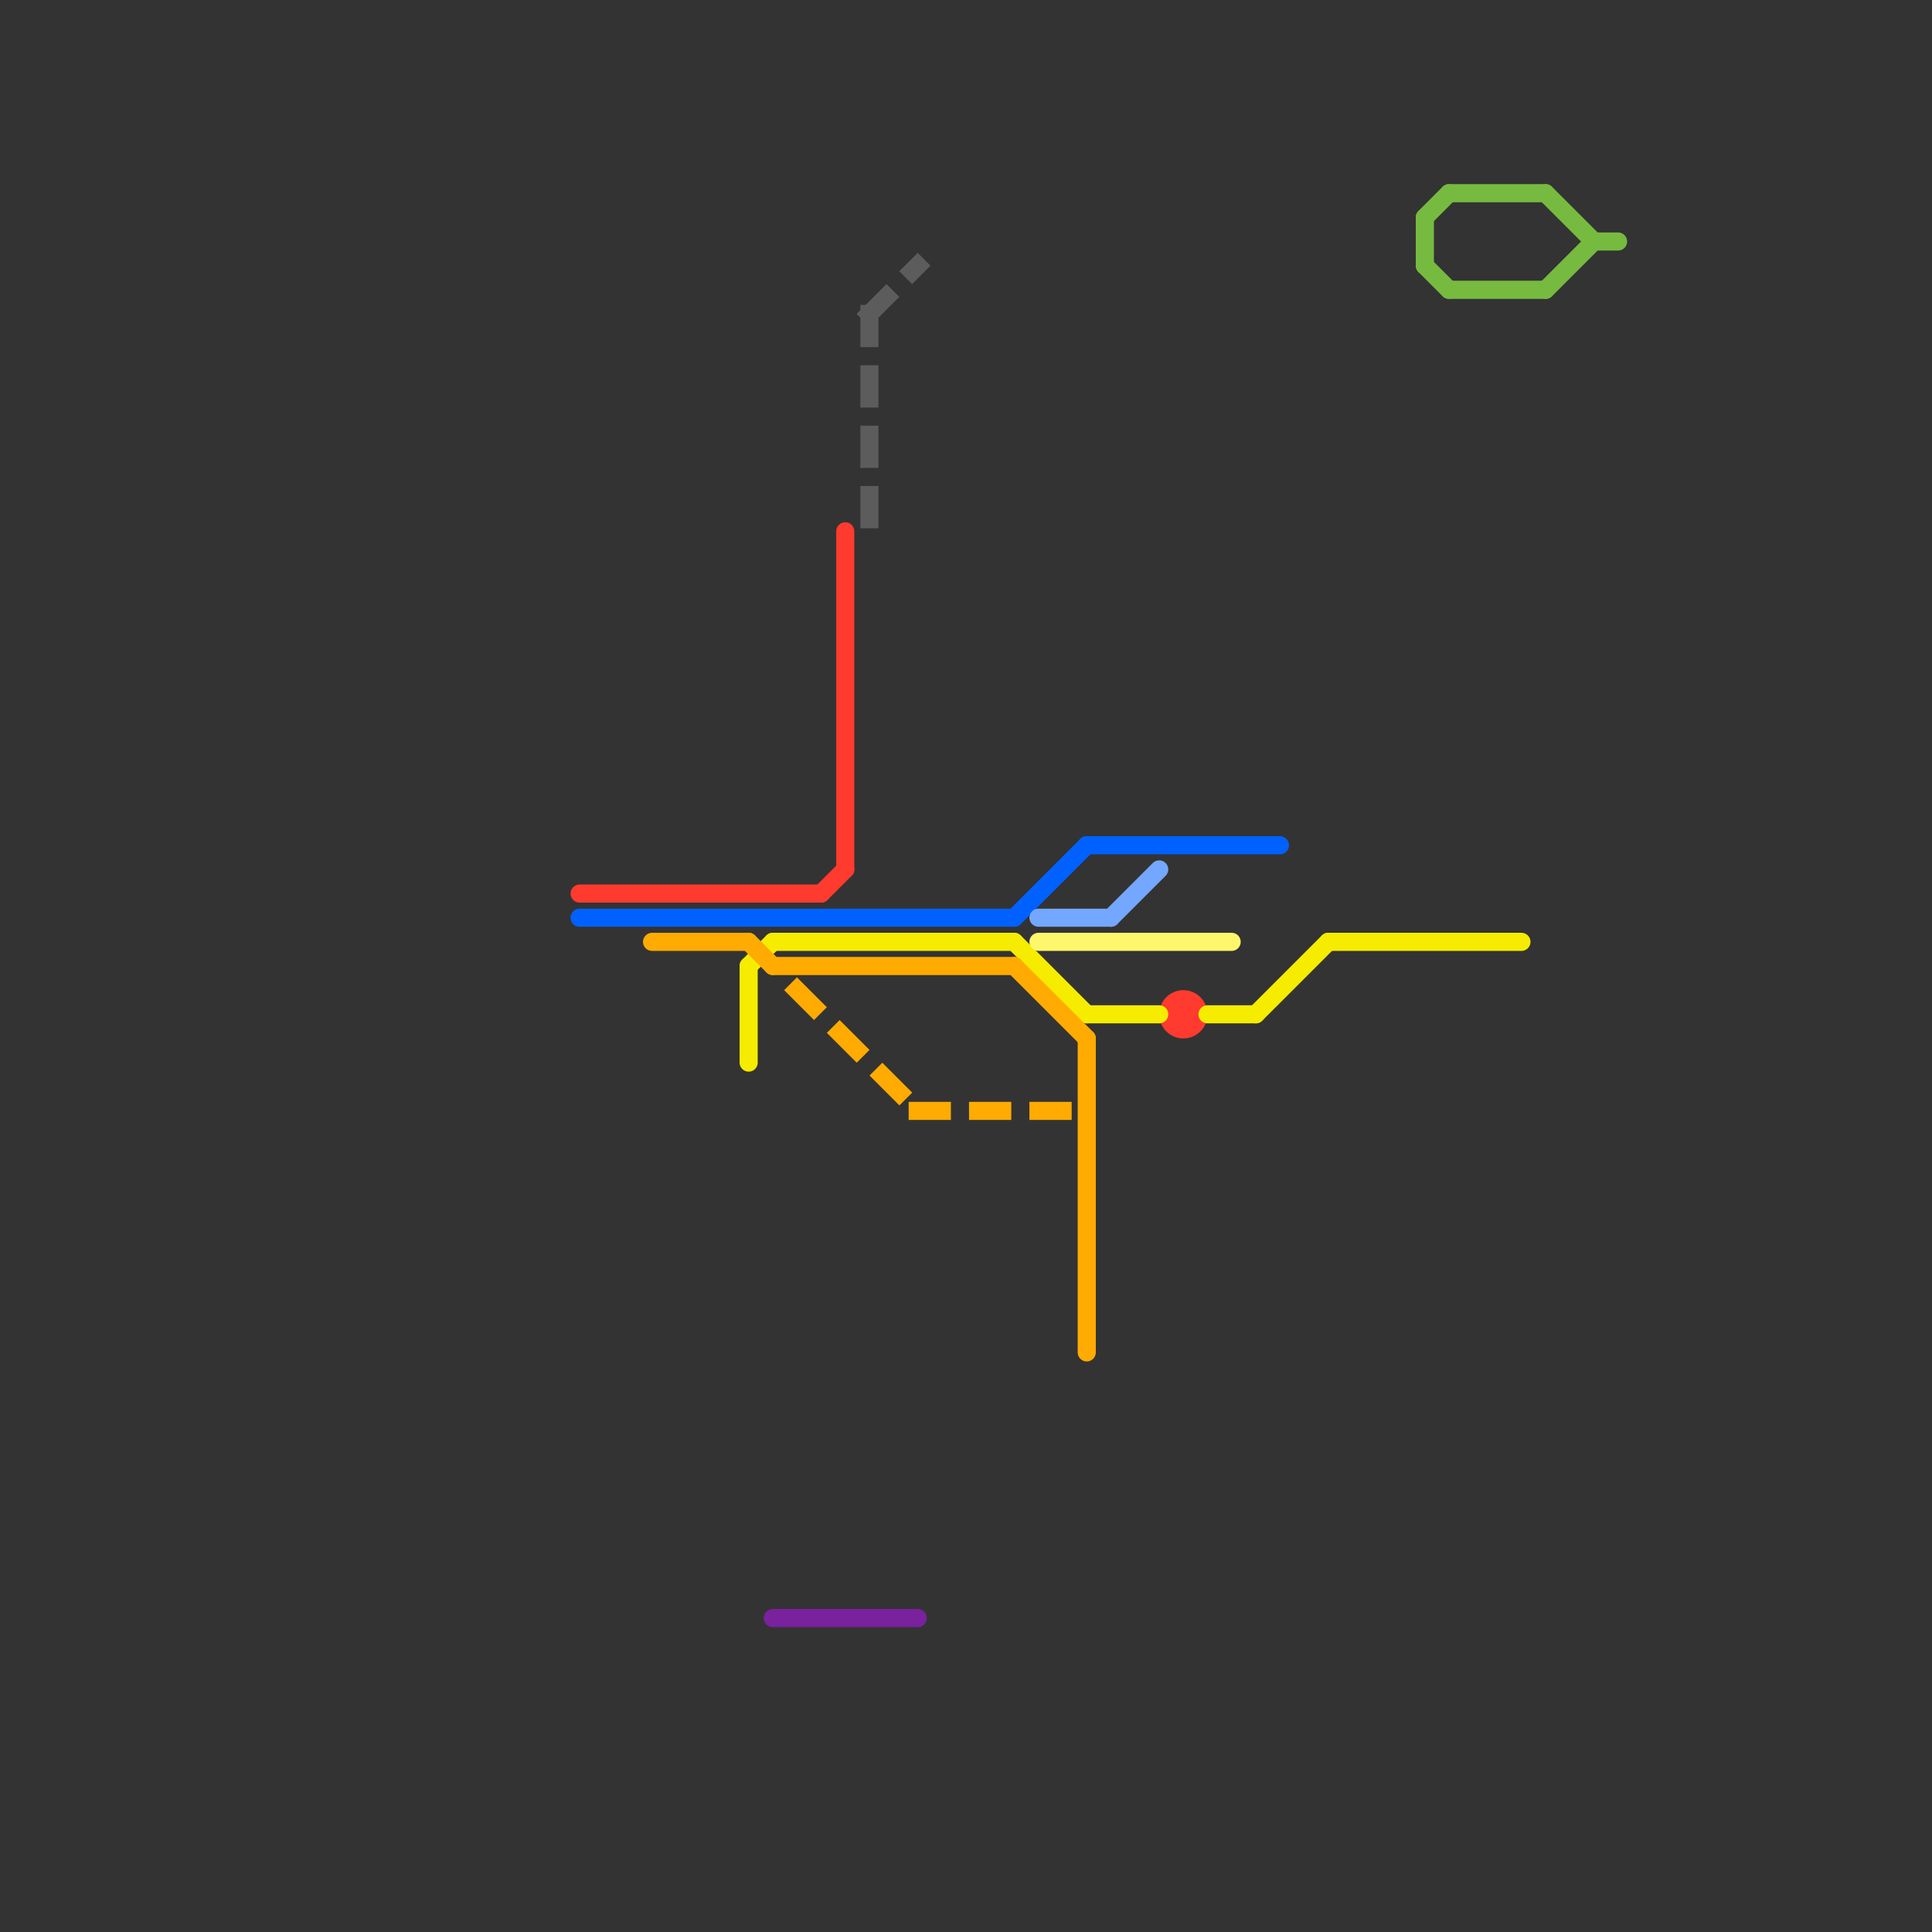 
<svg version="1.1" xmlns="http://www.w3.org/2000/svg" viewBox="0 0 80 80">
<rect x="0" y="0" width="80" height="80" fill="#333333" stroke="none"/>
<style>text { font: 1px Helvetica; font-weight: 600; white-space: pre; dominant-baseline: central; } line { stroke-width: 0.75; fill: none; stroke-linecap: round; stroke-linejoin: round; } .c0 { stroke: #ff3a2f } .c1 { stroke: #0061fe } .c2 { stroke: #5c5c5c } .c3 { stroke: #f5ec00 } .c4 { stroke: #ffab01 } .c5 { stroke: #7a219e } .c6 { stroke: #76bb40 } .c7 { stroke: #fff76b } .c8 { stroke: #74a7ff } .w2 { stroke-width: .75; }.l1 { stroke-dasharray: 1 1.5; stroke-linecap: square; }</style><style>.lxco { stroke: #000; stroke-width: 0.525; fill: #fff; stroke-linecap: square; } .lxci { stroke: #fff; stroke-width: 0.25; fill: #fff; stroke-linecap: square; } </style><defs><g id="ct-xf"><circle r="0.5" fill="#fff" stroke="#000" stroke-width="0.2"/></g><g id="ct"><circle r="0.5" fill="#fff" stroke="#000" stroke-width="0.1"/></g><g id="l"><circle r="0.45" fill="#fff" stroke="#000" stroke-width="0.2"/></g></defs><line class="c0 " x1="34" y1="37" x2="35" y2="36"/><line class="c0 " x1="35" y1="22" x2="35" y2="36"/><line class="c0 " x1="24" y1="37" x2="34" y2="37"/><circle cx="49" cy="42" r="1" fill="#ff3a2f" /><line class="c1 " x1="42" y1="38" x2="45" y2="35"/><line class="c1 " x1="24" y1="38" x2="42" y2="38"/><line class="c1 " x1="45" y1="35" x2="53" y2="35"/><line class="c2 l1" x1="36" y1="13" x2="38" y2="11"/><line class="c2 l1" x1="36" y1="13" x2="36" y2="22"/><line class="c3 " x1="31" y1="40" x2="31" y2="44"/><line class="c3 " x1="50" y1="42" x2="52" y2="42"/><line class="c3 " x1="32" y1="39" x2="42" y2="39"/><line class="c3 " x1="31" y1="40" x2="32" y2="39"/><line class="c3 " x1="52" y1="42" x2="55" y2="39"/><line class="c3 " x1="55" y1="39" x2="63" y2="39"/><line class="c3 " x1="42" y1="39" x2="45" y2="42"/><line class="c3 " x1="45" y1="42" x2="48" y2="42"/><line class="c4 " x1="31" y1="39" x2="32" y2="40"/><line class="c4 " x1="32" y1="40" x2="42" y2="40"/><line class="c4 " x1="45" y1="43" x2="45" y2="56"/><line class="c4 " x1="42" y1="40" x2="45" y2="43"/><line class="c4 " x1="27" y1="39" x2="31" y2="39"/><line class="c4 l1" x1="38" y1="46" x2="44" y2="46"/><line class="c4 l1" x1="33" y1="41" x2="38" y2="46"/><line class="c5 " x1="32" y1="67" x2="38" y2="67"/><line class="c6 " x1="64" y1="12" x2="66" y2="10"/><line class="c6 " x1="64" y1="8" x2="66" y2="10"/><line class="c6 " x1="66" y1="10" x2="67" y2="10"/><line class="c6 " x1="59" y1="9" x2="60" y2="8"/><line class="c6 " x1="59" y1="9" x2="59" y2="11"/><line class="c6 " x1="60" y1="12" x2="64" y2="12"/><line class="c6 " x1="59" y1="11" x2="60" y2="12"/><line class="c6 " x1="60" y1="8" x2="64" y2="8"/><line class="c7 " x1="43" y1="39" x2="51" y2="39"/><line class="c8 " x1="43" y1="38" x2="46" y2="38"/><line class="c8 " x1="46" y1="38" x2="48" y2="36"/>
</svg>

